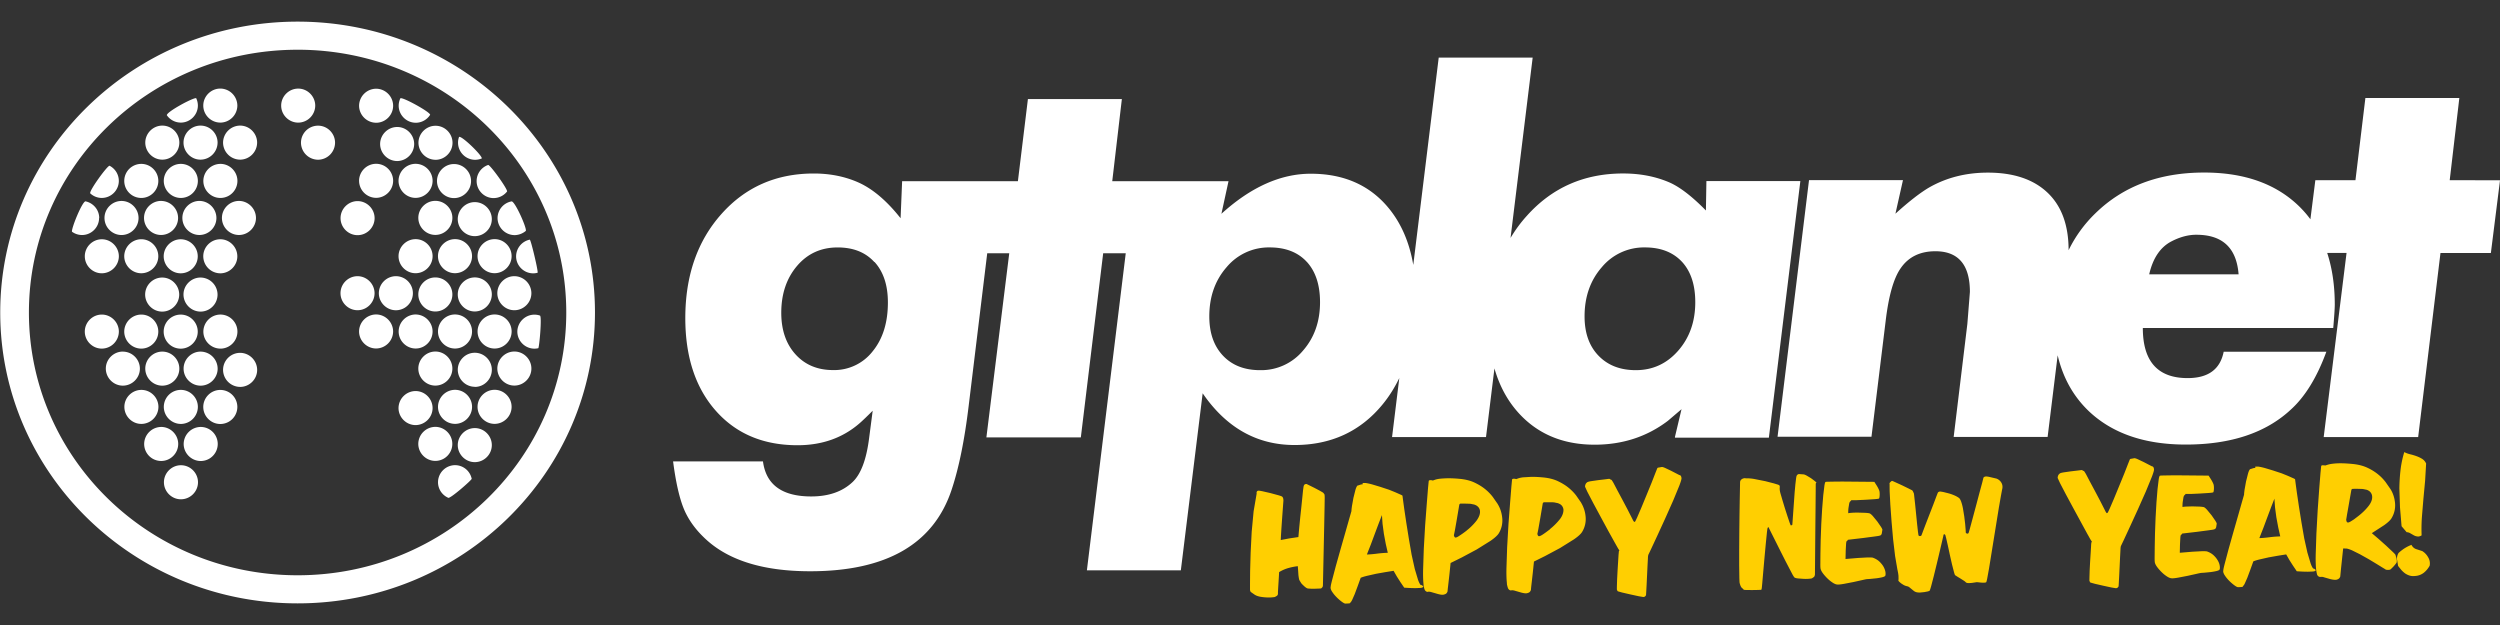 <svg xmlns="http://www.w3.org/2000/svg" width="252" height="63" viewBox="0 0 252 63" fill-rule="evenodd" stroke-linejoin="round" stroke-miterlimit="2"><rect x="0" y="0" width="252" height="63" fill="#333333" stroke="none"/><path d="M29.998 60.82C13.444 60.82.023 47.69.023 31.5S13.444 2.18 29.998 2.18 59.973 15.308 59.973 31.5s-13.42 29.32-29.975 29.32zm0-55.806C15.04 5.012 2.915 16.86 2.915 31.5S15.04 57.987 29.998 57.987 57.08 46.14 57.08 31.5 44.955 5.012 29.998 5.012zM54.26 35.1a1.8 1.8 0 0 1-.396.045c-.94-.004-1.712-.777-1.716-1.716.006-.94.783-1.712 1.723-1.712a1.71 1.71 0 0 1 .565.095c.2.172-.074 3.18-.176 3.288zm-.52-7.548c-.942 0-1.717-.775-1.717-1.716a1.73 1.73 0 0 1 1.376-1.679c.11-.025.87 3.2.793 3.334-.147.04-.3.063-.45.063v-.001zM51.874 23.7c-.94-.002-1.714-.773-1.72-1.713a1.72 1.72 0 0 1 1.405-1.685c.32-.082 1.555 2.667 1.446 2.97a1.79 1.79 0 0 1-1.136.429l.003-.001zm-2.12-3.732c-.94-.003-1.71-.778-1.71-1.717a1.72 1.72 0 0 1 1.159-1.623c.174-.062 1.95 2.382 1.912 2.672-.326.42-.828.666-1.36.666v.002h-.001zm-3.585-5.575c0-.2.034-.4.103-.588.252-.16 2.343 1.867 2.294 2.165-.215.09-.447.138-.68.138a1.73 1.73 0 0 1-1.716-1.714h.002l-.001-.001zm1.313 3.86c0 .942-.776 1.716-1.717 1.716s-1.712-.777-1.716-1.716.775-1.717 1.716-1.717 1.717.776 1.717 1.717zm-3.585-2.146a1.73 1.73 0 0 1-1.716-1.714c.004-.94.777-1.712 1.716-1.716s1.717.775 1.717 1.716-.776 1.716-1.717 1.716v-.002zm-1.994-3.734c-.94-.004-1.712-.777-1.716-1.716 0-.26.06-.518.173-.753.248-.13 2.978 1.37 3 1.666-.315.5-.867.805-1.458.805l.002-.002zm-.154 2.146a1.73 1.73 0 0 1-1.717 1.714c-.94-.004-1.712-.777-1.716-1.716.004-.94.777-1.712 1.716-1.716s1.716.773 1.716 1.713l.001.005zm-3.837-2.146c-.94-.004-1.712-.777-1.716-1.716a1.73 1.73 0 0 1 1.716-1.714c.94.004 1.712.777 1.716 1.716-.001.944-.776 1.716-1.716 1.716v-.002zm-.152 9.614c0 .942-.775 1.717-1.716 1.717s-1.716-.776-1.716-1.717.777-1.712 1.716-1.716c.94.004 1.712.777 1.716 1.716zM32.056 16.1a1.73 1.73 0 0 1-1.717-1.716c.001-.612.33-1.18.86-1.487a1.73 1.73 0 0 1 .859-.23c.942 0 1.716.776 1.716 1.717a1.73 1.73 0 0 1-1.716 1.717h0zM30.06 12.36c-.94 0-1.715-.773-1.717-1.713s.776-1.716 1.717-1.716 1.712.777 1.716 1.716a1.73 1.73 0 0 1-1.716 1.714v-.001zm-5.858 26.64a1.73 1.73 0 0 1-1.717-1.716c0-.612.328-1.18.86-1.487.26-.15.557-.23.86-.23.94.004 1.712.777 1.716 1.716s-.775 1.718-1.716 1.718v-.001zm0-22.907a1.73 1.73 0 0 1-1.717-1.716 1.73 1.73 0 0 1 1.717-1.717c.942 0 1.716.776 1.716 1.717a1.73 1.73 0 0 1-1.716 1.717v-.001zm-1.994-3.736c-.94 0-1.715-.773-1.717-1.713s.776-1.716 1.717-1.716a1.73 1.73 0 0 1 1.717 1.717 1.73 1.73 0 0 1-1.716 1.714l-.001-.002zm-.277 2.02c-.004.94-.777 1.712-1.716 1.716s-1.717-.775-1.717-1.716.776-1.716 1.717-1.716a1.71 1.71 0 0 1 .858.231c.53.306.86.874.86 1.487v-.002zm-3.7-2.02a1.71 1.71 0 0 1-1.414-.741c-.038-.34 2.713-1.824 2.96-1.716a1.75 1.75 0 0 1 .169.745c-.005.94-.778 1.71-1.716 1.713h0zm-.154 2.02c0 .942-.776 1.716-1.717 1.716s-1.712-.777-1.716-1.716c.004-.94.777-1.712 1.716-1.716.302 0 .598.08.86.23a1.72 1.72 0 0 1 .859 1.487v-.002zm-2.118 3.862c-.001.94-.776 1.715-1.716 1.715-.303 0-.6-.08-.86-.23a1.72 1.72 0 0 1-.858-1.487c0-.613.328-1.182.86-1.487.26-.15.557-.23.858-.23.942 0 1.716.776 1.716 1.717v.003zm-1.994 3.734c0 .942-.775 1.717-1.716 1.717s-1.717-.776-1.717-1.717.776-1.716 1.717-1.716 1.712.777 1.716 1.716zm-3.7-2.02c-.433 0-.85-.163-1.168-.46-.148-.23 1.723-2.807 1.947-2.785a1.72 1.72 0 0 1 .934 1.526c0 .94-.772 1.715-1.713 1.717h.001zm-.277 2.02c0 .942-.776 1.717-1.716 1.717a1.71 1.71 0 0 1-1.016-.333c-.082-.312 1.01-3.004 1.357-3.063.783.16 1.388.85 1.388 1.682l-.012-.002-.001-.001zm.277 2.146c.94.004 1.71.775 1.716 1.713-.004.94-.777 1.712-1.716 1.716s-1.717-.775-1.717-1.716.777-1.713 1.717-1.713v.001-.001zm0 7.59c.94.004 1.712.777 1.716 1.716a1.73 1.73 0 0 1-1.716 1.715c-.942 0-1.717-.775-1.717-1.716s.777-1.715 1.717-1.715zm2.117 3.736c.94 0 1.715.773 1.717 1.713s-.776 1.716-1.717 1.716-1.712-.777-1.716-1.716.775-1.717 1.716-1.717v.004zm1.867 3.857c.944 0 1.718.773 1.72 1.713-.004.94-.777 1.712-1.716 1.716s-1.717-.775-1.717-1.716.777-1.713 1.717-1.713h-.003zm1.994 3.734c.944 0 1.72.775 1.72 1.716s-.776 1.715-1.716 1.715c-.303 0-.6-.08-.86-.23a1.72 1.72 0 0 1-.855-1.484 1.73 1.73 0 0 1 1.714-1.716h-.003zm1.994 3.86c.944 0 1.72.776 1.72 1.717s-.777 1.712-1.716 1.716-1.717-.775-1.717-1.716.776-1.717 1.717-1.717h-.003zm.277-2.144a1.73 1.73 0 0 1 1.716-1.715 1.71 1.71 0 0 1 .86.231c.53.306.858.874.858 1.485a1.72 1.72 0 0 1-.86 1.487c-.26.15-.557.23-.858.23-.94-.004-1.712-.777-1.716-1.716v-.002zm3.7-9.612c-.94-.001-1.715-.776-1.715-1.716a1.73 1.73 0 0 1 1.717-1.717c.942 0 1.717.776 1.717 1.717 0 .3-.08.597-.23.858-.306.53-.874.86-1.487.86h-.002zm3.588-13.17c0 .942-.775 1.717-1.716 1.717s-1.716-.776-1.716-1.717.777-1.712 1.716-1.716c.94.004 1.712.777 1.716 1.716zm-3.586-5.45c.942 0 1.716.776 1.716 1.717 0 .612-.328 1.18-.86 1.487-.26.15-.557.23-.858.23-.942 0-1.717-.775-1.717-1.716a1.73 1.73 0 0 1 1.717-1.718v.001-.001zm-.402 5.45c0 .942-.775 1.717-1.716 1.717s-1.716-.776-1.716-1.717.777-1.712 1.716-1.716c.94.004 1.712.777 1.716 1.716zm-3.587-5.45c.944 0 1.717.776 1.717 1.717 0 .612-.328 1.18-.86 1.487-.26.15-.557.23-.86.23-.94-.004-1.712-.777-1.716-1.716s.775-1.718 1.716-1.718v.001-.001zm-1.994 3.736c.94 0 1.715.773 1.717 1.713s-.776 1.717-1.717 1.717-1.716-.776-1.716-1.717.777-1.712 1.716-1.716v.003zm-1.994 3.86c.94 0 1.715.773 1.717 1.713s-.776 1.716-1.717 1.716-1.712-.777-1.716-1.716a1.73 1.73 0 0 1 1.716-1.714v.001zm-1.716 9.31c.004-.94.777-1.712 1.716-1.716s1.717.775 1.717 1.716-.776 1.715-1.717 1.715a1.73 1.73 0 0 1-1.716-1.717v.002zm2.12 3.734c0-.942.775-1.717 1.716-1.717s1.717.776 1.717 1.717-.776 1.716-1.717 1.716-1.712-.777-1.716-1.716zm3.584 5.573c-.94-.004-1.712-.777-1.716-1.716a1.72 1.72 0 0 1 .859-1.487c.26-.15.557-.23.858-.23.942 0 1.717.775 1.717 1.716a1.73 1.73 0 0 1-1.717 1.718v-.001zm3.712-5.573c0 .94-.776 1.716-1.717 1.716s-1.716-.776-1.716-1.716.776-1.717 1.716-1.717a1.73 1.73 0 0 1 1.717 1.717zM18.216 24.12c.94 0 1.715.772 1.717 1.713s-.776 1.717-1.717 1.717-1.716-.776-1.716-1.717c.005-.94.778-1.71 1.716-1.713zm1.717 9.31c-.001.94-.776 1.715-1.717 1.715-.302 0-.598-.08-.86-.23a1.72 1.72 0 0 1-.858-1.487c0-.613.328-1.182.86-1.487a1.72 1.72 0 0 1 .857-.23c.942 0 1.717.776 1.717 1.717v.003zm-5.302-3.736c0-.942.775-1.717 1.716-1.717s1.717.776 1.717 1.717-.776 1.716-1.717 1.716-1.712-.777-1.716-1.716zm5.858-3.86c0-.942.776-1.716 1.717-1.716s1.712.777 1.716 1.716-.776 1.717-1.716 1.717a1.73 1.73 0 0 1-1.717-1.717zm-.277 5.575c-.94-.004-1.712-.777-1.716-1.716s.776-1.717 1.716-1.717a1.73 1.73 0 0 1 1.717 1.717c0 .3-.08.597-.23.858a1.72 1.72 0 0 1-1.487.859zm.277 9.612c0-.942.776-1.716 1.717-1.716.3 0 .597.08.858.23.53.306.86.874.86 1.487a1.72 1.72 0 0 1-.859 1.487c-.26.15-.557.23-.858.23-.942 0-1.717-.775-1.717-1.716h0zM36.04 27.84c.94.004 1.71.775 1.716 1.713 0 .942-.775 1.717-1.716 1.717s-1.717-.776-1.717-1.717.777-1.713 1.717-1.713h0 0zm1.87 3.857c.94.004 1.712.777 1.716 1.716a1.73 1.73 0 0 1-1.716 1.715c-.94-.004-1.712-.777-1.716-1.716a1.73 1.73 0 0 1 1.716-1.715zm-1.717-13.47a1.73 1.73 0 0 1 1.716-1.717c.302 0 .597.08.86.23a1.72 1.72 0 0 1 .859 1.487c-.004.94-.777 1.712-1.716 1.716a1.73 1.73 0 0 1-1.717-1.716zm1.994 11.327a1.73 1.73 0 0 1 1.716-1.715c.302 0 .597.08.86.23a1.72 1.72 0 0 1 0 2.975c-.262.15-.557.23-.86.23-.94-.004-1.712-.777-1.716-1.716v-.003zm3.7 2.146c.942 0 1.717.776 1.717 1.716S42.84 35.13 41.9 35.13s-1.716-.776-1.716-1.717a1.73 1.73 0 0 1 1.716-1.715zm0 7.718c.942 0 1.717.775 1.717 1.716s-.778 1.712-1.717 1.715c-.94-.004-1.712-.777-1.716-1.716a1.73 1.73 0 0 1 1.716-1.715zm1.994 3.61c.94.002 1.713.776 1.713 1.716a1.72 1.72 0 0 1-.857 1.485c-.26.15-.557.23-.858.23-.94-.004-1.712-.777-1.716-1.716a1.73 1.73 0 0 1 1.716-1.715h.001zm1.985 3.86a1.72 1.72 0 0 1 1.682 1.373c.024.11-2.154 2.02-2.363 1.918a1.72 1.72 0 0 1-1.034-1.575 1.73 1.73 0 0 1 1.715-1.716h-.001zm.277-2.02c.004-.94.777-1.712 1.716-1.716s1.717.775 1.717 1.716-.776 1.716-1.717 1.716-1.712-.777-1.716-1.716zm1.994-3.86c.004-.94.777-1.712 1.716-1.716s1.717.775 1.717 1.716-.776 1.717-1.717 1.717-1.716-.776-1.716-1.717zm5.427-11.453c0 .942-.776 1.716-1.717 1.716s-1.712-.777-1.716-1.716c.001-.942.776-1.716 1.716-1.716a1.73 1.73 0 0 1 1.717 1.717v-.001zm-1.994-3.734c0 .942-.776 1.717-1.717 1.717s-1.716-.776-1.716-1.717.777-1.712 1.716-1.716 1.717.775 1.717 1.716zm-3.712-5.447c.94 0 1.715.772 1.717 1.713s-.776 1.717-1.717 1.717-1.716-.776-1.716-1.717c.005-.94.778-1.71 1.716-1.713zm-.277 5.447c0 .942-.776 1.717-1.717 1.717s-1.716-.776-1.716-1.717.777-1.712 1.716-1.716 1.717.775 1.717 1.716zM45.6 21.963c0 .942-.776 1.716-1.717 1.716s-1.712-.777-1.716-1.716.775-1.717 1.716-1.717 1.717.776 1.717 1.717zm-3.712-5.45c.942 0 1.717.775 1.717 1.716s-.776 1.716-1.717 1.716-1.712-.777-1.716-1.716a1.73 1.73 0 0 1 1.716-1.717v.001zm-1.716 9.31c.004-.94.777-1.712 1.716-1.716s1.717.775 1.717 1.716-.776 1.717-1.717 1.717-1.716-.776-1.716-1.717zm1.994 3.86c0-.942.775-1.717 1.716-1.717s1.717.776 1.717 1.717-.776 1.716-1.717 1.716-1.712-.777-1.716-1.716zm0 7.468c.004-.94.777-1.712 1.716-1.716s1.717.775 1.717 1.716-.776 1.717-1.717 1.717-1.716-.776-1.716-1.717zm3.7 5.574c-.942 0-1.716-.776-1.716-1.717a1.73 1.73 0 0 1 1.716-1.715c.942 0 1.717.775 1.717 1.716s-.776 1.717-1.717 1.717v-.001zm1.994-3.736a1.73 1.73 0 0 1-1.716-1.714c0-.942.775-1.717 1.716-1.717s1.717.776 1.717 1.717S48.812 39 47.87 39v-.002zm3.712-5.573c-.001.942-.776 1.716-1.717 1.716s-1.716-.776-1.716-1.717.776-1.716 1.716-1.716c.303 0 .6.08.86.23a1.72 1.72 0 0 1 .858 1.487v-.001zm-3.99 0c-.001.942-.776 1.716-1.717 1.716s-1.716-.776-1.716-1.717.776-1.716 1.716-1.716a1.72 1.72 0 0 1 1.717 1.718v-.001zm.277-5.452c.942 0 1.717.776 1.717 1.716a1.73 1.73 0 0 1-1.717 1.717c-.942 0-1.716-.776-1.716-1.717s.777-1.712 1.716-1.716zm2.272 9.186c.004-.94.777-1.712 1.716-1.716s1.717.775 1.717 1.716-.776 1.716-1.717 1.716-1.712-.777-1.716-1.716zM252 18.19l-.92 7.31H246l-2.25 18.558h-9.522l2.304-18.56h-1.95c.505 1.544.763 3.283.763 5.213 0 .38-.053 1.16-.154 2.352h-19.194c0 3.375 1.514 5.05 4.514 5.05 2.082 0 3.283-.886 3.636-2.657h10.35c-.954 2.6-2.148 4.534-3.58 5.83-2.524 2.35-6.06 3.527-10.595 3.527-4.163 0-7.42-1.137-9.776-3.373-1.565-1.5-2.608-3.375-3.133-5.626l-1.013 8.233h-9.47l1.38-11.4.256-3.22c0-2.727-1.16-4.1-3.478-4.1-1.537 0-2.698.564-3.482 1.688-.715 1-1.228 2.777-1.535 5.368l-1.427 11.644h-9.467l3.172-25.87h9.47l-.76 3.385c1.39-1.26 2.542-2.146 3.43-2.66 1.742-.987 3.703-1.48 5.886-1.48 2.593 0 4.598.674 6.016 2.02s2.124 3.28 2.124 5.8c.677-1.392 1.595-2.654 2.71-3.728 2.796-2.727 6.437-4.1 10.953-4.1 4.127 0 7.36 1.177 9.7 3.53.365.37.704.763 1.01 1.18l.498-3.94h4.044l1-8.283h9.47l-.97 8.283 5.045.01zM221.4 23.662c-.82 0-1.656.223-2.508.664-1.125.58-1.877 1.688-2.252 3.324h9.01c-.205-2.657-1.62-3.986-4.25-3.986v-.001zm-52.57 20.396l.667-2.81-1.382 1.177c-2.115 1.602-4.573 2.4-7.372 2.4-3.242 0-5.834-1.108-7.78-3.322-1.075-1.225-1.842-2.688-2.323-4.367l-.85 6.922h-9.47l.73-5.95c-.465.956-1.01 1.836-1.678 2.65-2.234 2.727-5.196 4.1-8.88 4.1-3.787 0-6.877-1.738-9.263-5.213l-2.2 17.842h-9.47l3.916-31.955H111.2l-2.252 18.558h-9.52l2.304-18.56h-2.22l-1.877 15.437c-.408 3.375-.97 6.152-1.69 8.333-1.8 5.52-6.57 8.283-14.28 8.283-4.64 0-8.122-1.057-10.44-3.156-1.06-.957-1.818-2-2.277-3.095s-.828-2.72-1.1-4.82h9.06c.308 2.35 1.93 3.53 4.863 3.53 1.742 0 3.123-.476 4.146-1.43.85-.786 1.414-2.267 1.69-4.448l.36-2.762c-.58.58-1.007.99-1.28 1.228-1.706 1.5-3.806 2.25-6.296 2.25-3.447 0-6.194-1.16-8.242-3.478s-3.07-5.435-3.07-9.34c0-4.26 1.21-7.755 3.636-10.482s5.53-4.09 9.315-4.09c1.638 0 3.123.3 4.452.882 1.467.646 2.9 1.857 4.298 3.627l.154-3.73h11.67l1.01-8.283h9.47l-.97 8.283h11.72l-.716 3.283c2.965-2.693 5.97-4.04 9.007-4.04 3.276 0 5.862 1.118 7.755 3.35 1.318 1.554 2.178 3.503 2.578 5.843l2.565-20.9h9.47l-2.23 18.178c.47-.784 1-1.52 1.62-2.202 2.56-2.872 5.8-4.294 9.727-4.294 1.74 0 3.306.308 4.71.92 1.057.476 2.267 1.416 3.636 2.81l.05-2.967h9.47l-3.174 25.87h-9.47l.012-.05h-.003l-.003.001zM88.145 26.426c-.906-1-2.142-1.484-3.712-1.484-1.672 0-3.037.622-4.093 1.865s-1.588 2.82-1.588 4.72c0 1.737.48 3.136 1.434 4.19s2.218 1.586 3.785 1.586a4.91 4.91 0 0 0 3.994-1.891c1.026-1.26 1.535-2.898 1.535-4.924 0-1.737-.45-3.1-1.354-4.09v.016l-.001.01zm43.583-.026c-.888-.97-2.144-1.46-3.736-1.46-1.677-.03-3.28.705-4.352 1.994-1.16 1.328-1.742 2.982-1.742 4.958 0 1.672.462 2.99 1.383 3.963s2.168 1.457 3.736 1.457a5.49 5.49 0 0 0 4.326-1.97c1.146-1.313 1.716-2.94 1.716-4.883 0-1.737-.445-3.092-1.332-4.064v.004zm37.825 0c-.9-.97-2.146-1.46-3.74-1.46-1.676-.03-3.28.705-4.35 1.994-1.16 1.328-1.738 2.982-1.738 4.958 0 1.672.467 2.99 1.407 3.963s2.192 1.457 3.76 1.457c1.707 0 3.13-.657 4.276-1.97s1.716-2.94 1.716-4.883c0-1.737-.445-3.092-1.334-4.064v.003h.001z" fill="#fff"/><path d="M133.356 49.65c.06.055.106.122.137.164s.04.214.036.478l-.012.8-.032 1.63-.134 6.26c.002.1-.022.178-.075.233s-.09.09-.115.1l-.186.012-.403.015h-.422l-.31-.02a.56.56 0 0 1-.218-.104c-.078-.054-.15-.118-.218-.186a2.45 2.45 0 0 1-.238-.244l-.184-.3c-.036-.076-.067-.247-.1-.51l-.062-.907a5.86 5.86 0 0 0-.899.173c-.338.09-.666.23-.985.424l-.047.812-.042.678-.028.488-.003.223c-.01.087-.05.155-.12.2l-.178.103c-.025.013-.116.024-.276.04-.185.016-.37.02-.554.01-.21-.01-.422-.03-.646-.07s-.41-.108-.566-.204l-.38-.266c-.05-.036-.08-.123-.095-.222v-.562l.012-1.348.052-1.852.106-2.093.194-2.07.308-1.792c-.013-.043-.014-.087-.002-.13.015-.08.078-.142.158-.152.047-.01.194.01.44.06l.8.184.773.21c.233.066.368.117.405.15.06.066.098.132.1.196a1.11 1.11 0 0 1 .022.182c0 .022-.008.124-.022.307l-.114 1.565-.064.92-.048.77-.02.43.865-.165.912-.134.082-.927.104-1.053.114-1.07.098-.95.07-.705.048-.348c.022-.142.07-.23.146-.266s.14-.04.186-.02l.776.383.57.303.3.176-.015-.007zm9.9 9.307c.12.065.188.116.2.154s-.01.072-.063.1-.123.047-.25.054l-.382.016c-.322.006-.728-.01-1.217-.044l-.387-.57-.35-.548-.333-.58-.83.132-.935.166-.884.2c-.278.067-.5.133-.666.203l-.307.85-.298.8-.257.584c-.074.15-.13.226-.166.226.001.066-.035.105-.113.117s-.21.02-.403.024c-.07.001-.195-.063-.37-.192a4.36 4.36 0 0 1-.527-.462 3.44 3.44 0 0 1-.45-.554c-.123-.19-.168-.353-.133-.486-.001-.077.046-.31.148-.698l.366-1.386.486-1.727.495-1.73.394-1.388.202-.7c-.002-.087.016-.248.052-.513l.146-.813.2-.798c.072-.242.144-.392.215-.45a.74.74 0 0 0 .178-.053l.17-.053a1.33 1.33 0 0 1 .171-.018l-.002-.13.285-.005c.204.028.44.08.7.152l.78.234.9.297.625.253.45.2c.146.064.25.112.273.144l.052.405.133.974.205 1.376.253 1.583.278 1.608.32 1.44.324 1.086c.107.296.208.492.306.556v-.004zM139.3 51.92l-.34.875-.384 1.025-.4 1.074-.394 1c.263-.005.595-.033 1-.084a10.35 10.35 0 0 1 1.108-.088l-.205-.897-.19-1.02-.134-1.006-.06-.867h-.001zm11.673-1.1c.26.424.41.902.456 1.43s-.076 1.056-.347 1.5c-.128.213-.403.464-.827.76l-1.404.877-1.505.805-1.126.558-.113 1.103-.1.886-.07.606-.023.24c.001.043-.028.107-.086.19s-.16.127-.3.163-.34.003-.59-.063l-.624-.18c-.167-.05-.3-.065-.367-.043s-.158-.002-.243-.077a.41.41 0 0 1-.11-.172c-.026-.07-.046-.14-.058-.206a.81.81 0 0 1-.042-.247v-.032c-.04-.353-.057-.85-.045-1.495l.07-2.117.134-2.34.165-2.178.13-1.623.068-.686c.024-.055.085-.08.187-.078a.62.62 0 0 1 .224.038l.222-.08a2.38 2.38 0 0 1 .482-.101 8.34 8.34 0 0 1 .812-.047c.334-.006.745.013 1.234.06.562.057 1.05.18 1.465.378s.772.417 1.074.666a4.61 4.61 0 0 1 .759.78l.5.718-.01-.004zm-3.133 2.654a5.68 5.68 0 0 0 1.002-1.003c.242-.34.37-.66.34-.957a.67.67 0 0 0-.131-.354.87.87 0 0 0-.255-.219c-.1-.05-.186-.087-.287-.1l-.215-.046c-.05-.01-.13-.016-.242-.02l-.34-.01-.313-.003-.18.003c-.025 0-.053.017-.088.05-.012.023-.024.038-.036.05v.016l-.257 1.526-.185 1.054-.1.49c0 .012.01.046.03.106s.052.1.102.122.15-.01.3-.096a10.25 10.25 0 0 0 .857-.604l-.012.001zm11.536-2.8a3.25 3.25 0 0 1 .456 1.431c.047.528-.076 1.056-.348 1.5-.126.213-.4.464-.826.76l-1.406.877-1.505.805-1.125.558-.113 1.103-.1.886-.07.606-.02.24c.001.043-.03.107-.087.19s-.16.127-.3.163-.34.003-.592-.063l-.624-.18c-.168-.05-.292-.065-.368-.043s-.16-.002-.243-.077c-.05-.044-.086-.1-.11-.172s-.045-.136-.058-.206a.81.81 0 0 1-.042-.247v-.032c-.04-.353-.057-.85-.045-1.495l.07-2.117.135-2.34.165-2.178.13-1.623.067-.686c.024-.055.085-.08.185-.078s.178.017.227.038l.222-.08c.123-.04.272-.075.48-.1l.813-.047c.335-.006.745.013 1.234.06.562.057 1.05.18 1.465.378s.773.417 1.076.666.552.507.76.78l.5.718-.008-.004zm-3.133 2.654c.374-.3.7-.627 1-1.002.258-.34.36-.66.354-.957a.73.73 0 0 0-.131-.354.68.68 0 0 0-.256-.219c-.1-.05-.186-.087-.287-.1l-.217-.046c-.08-.013-.16-.02-.24-.02h-.34l-.313-.003-.18.003c-.025 0-.054.017-.088.05-.012.023-.024.038-.036.05v.016l-.257 1.526-.186 1.054-.1.49c0 .012.01.046.03.106s.052.1.1.122.15-.01.302-.096.436-.287.847-.604h-.012l.001.001zm3.792-4.733c.05-.034.175-.065.37-.097l.668-.096.66-.078.374-.048c.095-.014.155-.007.18.02s.072.05.144.072c.025.01.09.114.202.3l.386.737.514.958.514.973.397.778.187.37c.06.086.095.13.108.13s.042-.017.088-.05c.012-.013.078-.148.198-.408l.42-.976.522-1.267.522-1.275.39-1 .172-.432c.024-.046.07-.072.142-.077l.284-.05c.062-.022.183.01.37.092l.605.287.83.43c.025 0 .054.01.1.032a.28.28 0 0 1 .064.081c.018.032.035.094.048.18.014.1-.06.356-.218.773l-.61 1.482-.806 1.81-.807 1.76-.63 1.352-.275.576a1.71 1.71 0 0 0-.038.338l-.04.754-.09 1.904-.04.745-.02.314a.43.43 0 0 1-.094.126c-.04.038-.103.06-.187.062l-.448-.075-.843-.183-.826-.19-.414-.116c-.048-.02-.075-.046-.082-.073a.55.55 0 0 0-.047-.123l.004-.323.022-.703.046-.885.098-1.58.03-.314c-.001-.033.005-.056.017-.067s.02-.023.027-.04-.001-.037-.02-.065l-.102-.156-.313-.556-.642-1.154-.786-1.45-.77-1.43-.584-1.12-.233-.508c-.002-.09.018-.178.057-.267s.12-.16.202-.217l.01-.004zm15.9-.38a4.25 4.25 0 0 1 .939.076l1.06.21.88.226.404.124c.12.044.18.096.182.163.001.045-.001.097-.006.158-.005.09 0 .182.013.273.001.045.028.157.078.338l.19.65.247.814.257.797.207.616.104.27c.013.033.048.036.107.014.026-.013.05-.03.07-.05l.234-3.28.074-.803.07-.588c.022-.153.043-.246.066-.28.07-.125.164-.164.282-.154l.376.027c.072-.001.183.038.333.118l.443.265.377.282.173.153c0 .025-.008.037-.026.044s-.032.035-.043.09l-.004.695-.014 1.663-.022 2.157-.04 4.632c-.022.133-.058.216-.112.25l-.167.118c-.037.023-.123.04-.303.055s-.364.02-.546.01l-.565-.04c-.18-.02-.3-.05-.36-.093-.038-.022-.098-.122-.184-.26l-.315-.6-.417-.802-.455-.9-1.206-2.407c-.013-.032-.026-.06-.04-.08-.023-.055-.06-.032-.104.068-.012.02-.037.187-.073.498l-.113 1.134-.134 1.442-.126 1.432-.095 1.1-.046.464a.23.23 0 0 0-.016.082c.001.033-.024.056-.07.068l-.304.013-.583.01-.57-.006c-.174-.003-.266-.015-.28-.036a1.64 1.64 0 0 0-.182-.179c-.086-.075-.16-.24-.224-.492-.014-.066-.023-.253-.03-.56L175.31 57v-1.578l.012-1.777.02-1.778.024-1.57.023-1.158.01-.537c.01-.1.04-.174.095-.23.045-.052.102-.094.167-.12.07-.032.154-.052.25-.054l.016-.01zm12.988.34l.24.375c.136.218.228.405.278.557.027.12.036.267.028.44s-.032.28-.066.324c-.024.023-.173.045-.445.067l-.902.058-.902.042-.464.001c-.025 0-.04-.003-.045-.008l-.01-.008-.024.034c-.02.023-.05.056-.097.1-.06.045-.1.13-.12.258l-.067.407a3.94 3.94 0 0 0-.025.529c.113-.02.225-.033.34-.04.19-.016.405-.02.645-.02l.688.02c.22.012.373.03.456.05s.203.115.355.284l.448.545.377.546c.105.17.15.27.13.304l-.05.314c-.022.144-.09.228-.2.252-.025.013-.09.026-.198.045l-.4.057-.526.068-.572.076-1.517.177c-.012.013-.024.028-.034.05a.45.45 0 0 1-.106.101c-.024.023-.042.127-.056.315l-.033.612-.02.86 1.27-.105.93-.05c.298-.006.496.003.555.024.287.104.523.248.705.434s.32.366.412.554.147.37.16.518.005.268-.03.323-.14.104-.317.146a5.54 5.54 0 0 1-.589.103l-.598.06-.33.022c-.037.001-.2.03-.464.092l-.9.2-.952.183c-.31.055-.523.078-.644.07-.13.002-.286-.052-.467-.165a3.22 3.22 0 0 1-.526-.412 4.57 4.57 0 0 1-.456-.503c-.134-.174-.22-.327-.26-.46-.026-.065-.038-.24-.037-.52l.008-1.057.027-1.415.058-1.57.09-1.548.11-1.35.116-.96c.038-.244.08-.37.117-.383s.124-.017.302-.02l.62-.012.786-.006 3.202.03.01-.006zm1.523.153c.04-.035.073-.075.105-.117l.085-.076c.037-.025.066-.04.09-.04s.125.047.34.143l.658.3.65.318.333.168c.046.02.088.064.118.13l.083.18c.013.012.03.124.05.338l.087.784.2 1.998.087.784.05.337c.026.054.073.082.145.08s.12-.02.142-.052c.012-.013.057-.125.136-.344l.3-.79.785-2.025.298-.79.136-.35c.024-.055.07-.094.14-.118.064-.024.134-.025.198-.004.035-.001.124.015.268.045l.494.124c.185.05.37.117.557.196.17.07.33.158.48.264.084.065.16.196.23.393a4.58 4.58 0 0 1 .174.667l.13.792.094.775.048.595.013.255c.001.055.043.093.126.113a.12.12 0 0 0 .16-.069c.012-.023.056-.172.134-.45l.276-1.023.352-1.312.348-1.313.275-1.014.107-.44c.024-.043.06-.076.115-.1a.44.44 0 0 1 .169-.034 2.38 2.38 0 0 1 .396.067l.623.145c.2.07.387.214.5.405.128.21.155.45.076.727l-.12.647-.202 1.16-.993 6.14-.178.978c-.05.25-.085.38-.11.4-.047.023-.123.036-.23.038-.102.002-.203-.001-.304-.01l-.4-.042-.5.075c-.125.013-.25.018-.376.016-.12-.004-.203-.033-.25-.087a1.14 1.14 0 0 0-.229-.177l-.314-.2-.317-.193-.208-.136c-.023-.022-.064-.123-.12-.336l-.193-.748-.216-.954-.204-.948-.166-.73-.086-.328c-.098-.12-.164-.12-.195.037 0 .02-.034.17-.1.446l-.24 1.03-.315 1.328-.323 1.32-.266 1.022c-.08.277-.13.42-.153.432-.037.023-.102.047-.197.07l-.33.063-.393.04c-.116.008-.233.002-.348-.018a.75.75 0 0 1-.3-.127l-.252-.203-.227-.187a.52.52 0 0 0-.218-.095c-.164-.033-.32-.1-.458-.197a1.73 1.73 0 0 1-.373-.3c-.038-.043-.05-.076-.046-.098.008-.044.013-.087.016-.132l-.006-.314c-.01-.143-.046-.363-.112-.66l-.23-1.343-.2-1.69-.158-1.8-.122-1.693-.07-1.355-.006-.785-.02-.015v-.001zm17.218-.998c.05-.034.175-.065.37-.097l.668-.096.66-.078.374-.048c.095-.014.155-.007.18.02s.072.05.144.072c.025.01.09.114.202.3l.386.737.514.958.514.973.397.778.187.37c.06.086.097.13.11.13s.04-.017.086-.05c.012-.013.08-.148.2-.408l.42-.976.522-1.267.522-1.275.39-1 .172-.432c.024-.046.07-.072.14-.077l.284-.05c.062-.022.183.01.37.092l.605.287.83.43c.025 0 .054.01.1.032a.28.28 0 0 1 .064.081c.018.032.035.094.048.18.014.1-.06.356-.218.773l-.608 1.482-.805 1.81-.807 1.76-.627 1.352-.275.576a1.71 1.71 0 0 0-.038.338l-.04.754-.09 1.904-.04.745-.02.314c-.024.045-.055.088-.097.126s-.102.06-.185.062l-.448-.075-.845-.183-.826-.19-.414-.116c-.048-.02-.075-.046-.082-.073a.55.55 0 0 0-.047-.123l.006-.323.02-.703.046-.885.056-.884.042-.696c.006-.186.017-.292.028-.314-.001-.033.005-.056.017-.067s.02-.023.027-.04-.001-.037-.02-.065l-.102-.156c-.038-.054-.13-.24-.314-.556l-1.417-2.604-.77-1.43-.584-1.12-.233-.508c-.002-.09.018-.178.057-.267s.12-.16.202-.217v-.004zm14.954.218l.24.375c.136.218.228.405.278.557.028.145.036.292.027.44-.01.17-.032.28-.066.324-.024.023-.173.045-.445.067l-.902.058-.902.042-.466.001c-.025 0-.037-.003-.045-.008l-.01-.01s-.007.013-.024.034a1.25 1.25 0 0 1-.097.101c-.06.045-.097.13-.12.258l-.064.407c-.022.165-.03.342-.027.53.037-.01.148-.024.34-.04l.645-.02.688.02a3.26 3.26 0 0 1 .457.049c.085.018.2.115.353.284l.45.545.377.546c.102.17.15.27.14.304l-.05.314c-.022.144-.1.227-.21.252-.025.013-.1.026-.198.045l-.4.057-.526.068-.572.076-1.517.177c-.012.013-.024.028-.034.05a.5.5 0 0 1-.106.101c-.024.023-.042.127-.056.315l-.033.612-.02.86 1.27-.105.93-.05c.298-.006.496.003.554.024.287.104.523.248.705.434a2.2 2.2 0 0 1 .414.554 1.45 1.45 0 0 1 .162.518c.015.16.005.268-.03.323s-.14.104-.317.146a5.54 5.54 0 0 1-.589.103l-.6.06-.33.022c-.037.001-.2.03-.464.092l-.9.2-.952.183c-.31.055-.525.078-.644.07-.13.002-.286-.052-.467-.165a3.22 3.22 0 0 1-.526-.412 4.57 4.57 0 0 1-.456-.503c-.134-.174-.222-.327-.26-.46-.026-.065-.038-.24-.037-.52l.01-1.057.027-1.415.06-1.57.088-1.548.11-1.35.116-.96c.036-.244.08-.37.127-.383.037-.01.124-.017.304-.02l.62-.012.788-.006 3.202.03-.016-.006zm10.6 9.375c.12.065.188.116.2.154s-.01.072-.063.1-.123.047-.25.054l-.372.016c-.322.006-.727-.01-1.217-.044l-.385-.57-.35-.548-.333-.58-.83.132-.935.166-.88.2c-.278.067-.5.133-.666.203l-.307.85-.298.8-.257.584c-.075.15-.12.226-.167.226.001.066-.035.105-.113.117a3.34 3.34 0 0 1-.404.024c-.07.001-.195-.063-.37-.192a4.58 4.58 0 0 1-.53-.462 3.58 3.58 0 0 1-.447-.554c-.123-.2-.168-.353-.133-.486-.001-.077.046-.31.148-.698l.366-1.386.486-1.727.495-1.73.394-1.388.202-.7c-.002-.087.016-.248.052-.513l.146-.813.2-.798c.072-.242.144-.392.215-.45a.74.74 0 0 0 .178-.053l.17-.053c.056-.01.113-.017.17-.018l-.002-.13.285-.005c.204.028.44.08.7.152l.78.234.9.297.625.253.45.2c.146.064.25.112.273.144l.052.405.133.974.204 1.376.253 1.583.278 1.608.32 1.44.324 1.086c.105.296.208.492.304.556l-.01-.004zm-3.957-7.036l-.34.875-.384 1.025-.4 1.074-.394 1c.263-.005.595-.033 1-.084a10.35 10.35 0 0 1 1.108-.088l-.203-.897-.19-1.02-.135-1.006-.062-.867zm12.212 5.728c.062.142.1.283.115.42a.79.79 0 0 1-.012.305l-.12.16-.194.227-.2.2-.115.1c-.047.023-.123.036-.23.038a.71.71 0 0 1-.234-.029 3.49 3.49 0 0 0-.271-.169l-.624-.385-.823-.497-.886-.496-.8-.398c-.248-.1-.437-.17-.568-.178a1.83 1.83 0 0 1-.17-.006l-.15-.005-.21 1.972-.08.828c.001.045-.028.106-.086.184s-.16.136-.3.17c-.155.025-.357.004-.622-.063l-.624-.178a.59.59 0 0 0-.215-.046l-.16.003c-.035.001-.075-.004-.116-.014a.22.22 0 0 1-.118-.081.27.27 0 0 1-.102-.156l-.047-.205-.042-.247-.001-.033c-.04-.352-.057-.853-.045-1.503l.07-2.117.128-2.342.156-2.178.13-1.623.068-.677c.024-.056.085-.082.187-.078l.242.02.213-.07a2.92 2.92 0 0 1 .494-.101 5.92 5.92 0 0 1 .812-.047c.328-.001.736.02 1.226.068.56.055 1.052.18 1.474.377a5.12 5.12 0 0 1 1.084.667 4.61 4.61 0 0 1 .759.78l.5.718c.258.415.41.888.456 1.422s-.082 1.066-.365 1.52c-.116.188-.358.416-.73.684l-1.247.807.672.574.773.688.654.617c.2.185.295.305.32.36l-.025-.006zm-4.948-3.562c-.012.02-.008.062.012.124s.05.095.1.105c.023.01.058.01.105-.002s.116-.044.204-.096l.336-.212.49-.374c.376-.3.712-.626 1-1 .257-.34.37-.66.34-.958-.015-.142-.058-.247-.13-.352a.72.72 0 0 0-.246-.219c-.087-.052-.18-.088-.28-.1l-.215-.046a1.7 1.7 0 0 0-.251-.02l-.34-.01h-.32l-.18.003c-.025 0-.054.017-.1.05-.012.023-.024.038-.034.05v.016l-.45 2.564-.08.49h.024zm8.03-5.737l-.102 1.746-.172 1.83-.154 1.855a17.11 17.11 0 0 0-.028 1.837c-.155.1-.293.13-.42.113s-.244-.05-.36-.115l-.35-.2a.74.74 0 0 0-.378-.117l-.512-.602-.16-1.898-.063-1.9a18.26 18.26 0 0 1 .118-1.878c.072-.61.198-1.21.378-1.797a2.45 2.45 0 0 0 .593.221 5.83 5.83 0 0 1 .63.187 3.18 3.18 0 0 1 .568.27 1.07 1.07 0 0 1 .41.473l.001-.003v-.012zm-.37 8.868c.242.15.436.362.585.634.146.248.195.54.14.824a2.38 2.38 0 0 1-.595.715 1.56 1.56 0 0 1-.87.321c-.202.026-.387.013-.554-.04a1.72 1.72 0 0 1-.461-.222 2.57 2.57 0 0 1-.381-.349l-.32-.398-.112-.677a1.06 1.06 0 0 1 .159-.631c.374-.348.805-.635 1.3-.818.112.22.275.365.504.437l.63.203h-.014z" fill="#ffcf01" fill-rule="nonzero"/></svg>